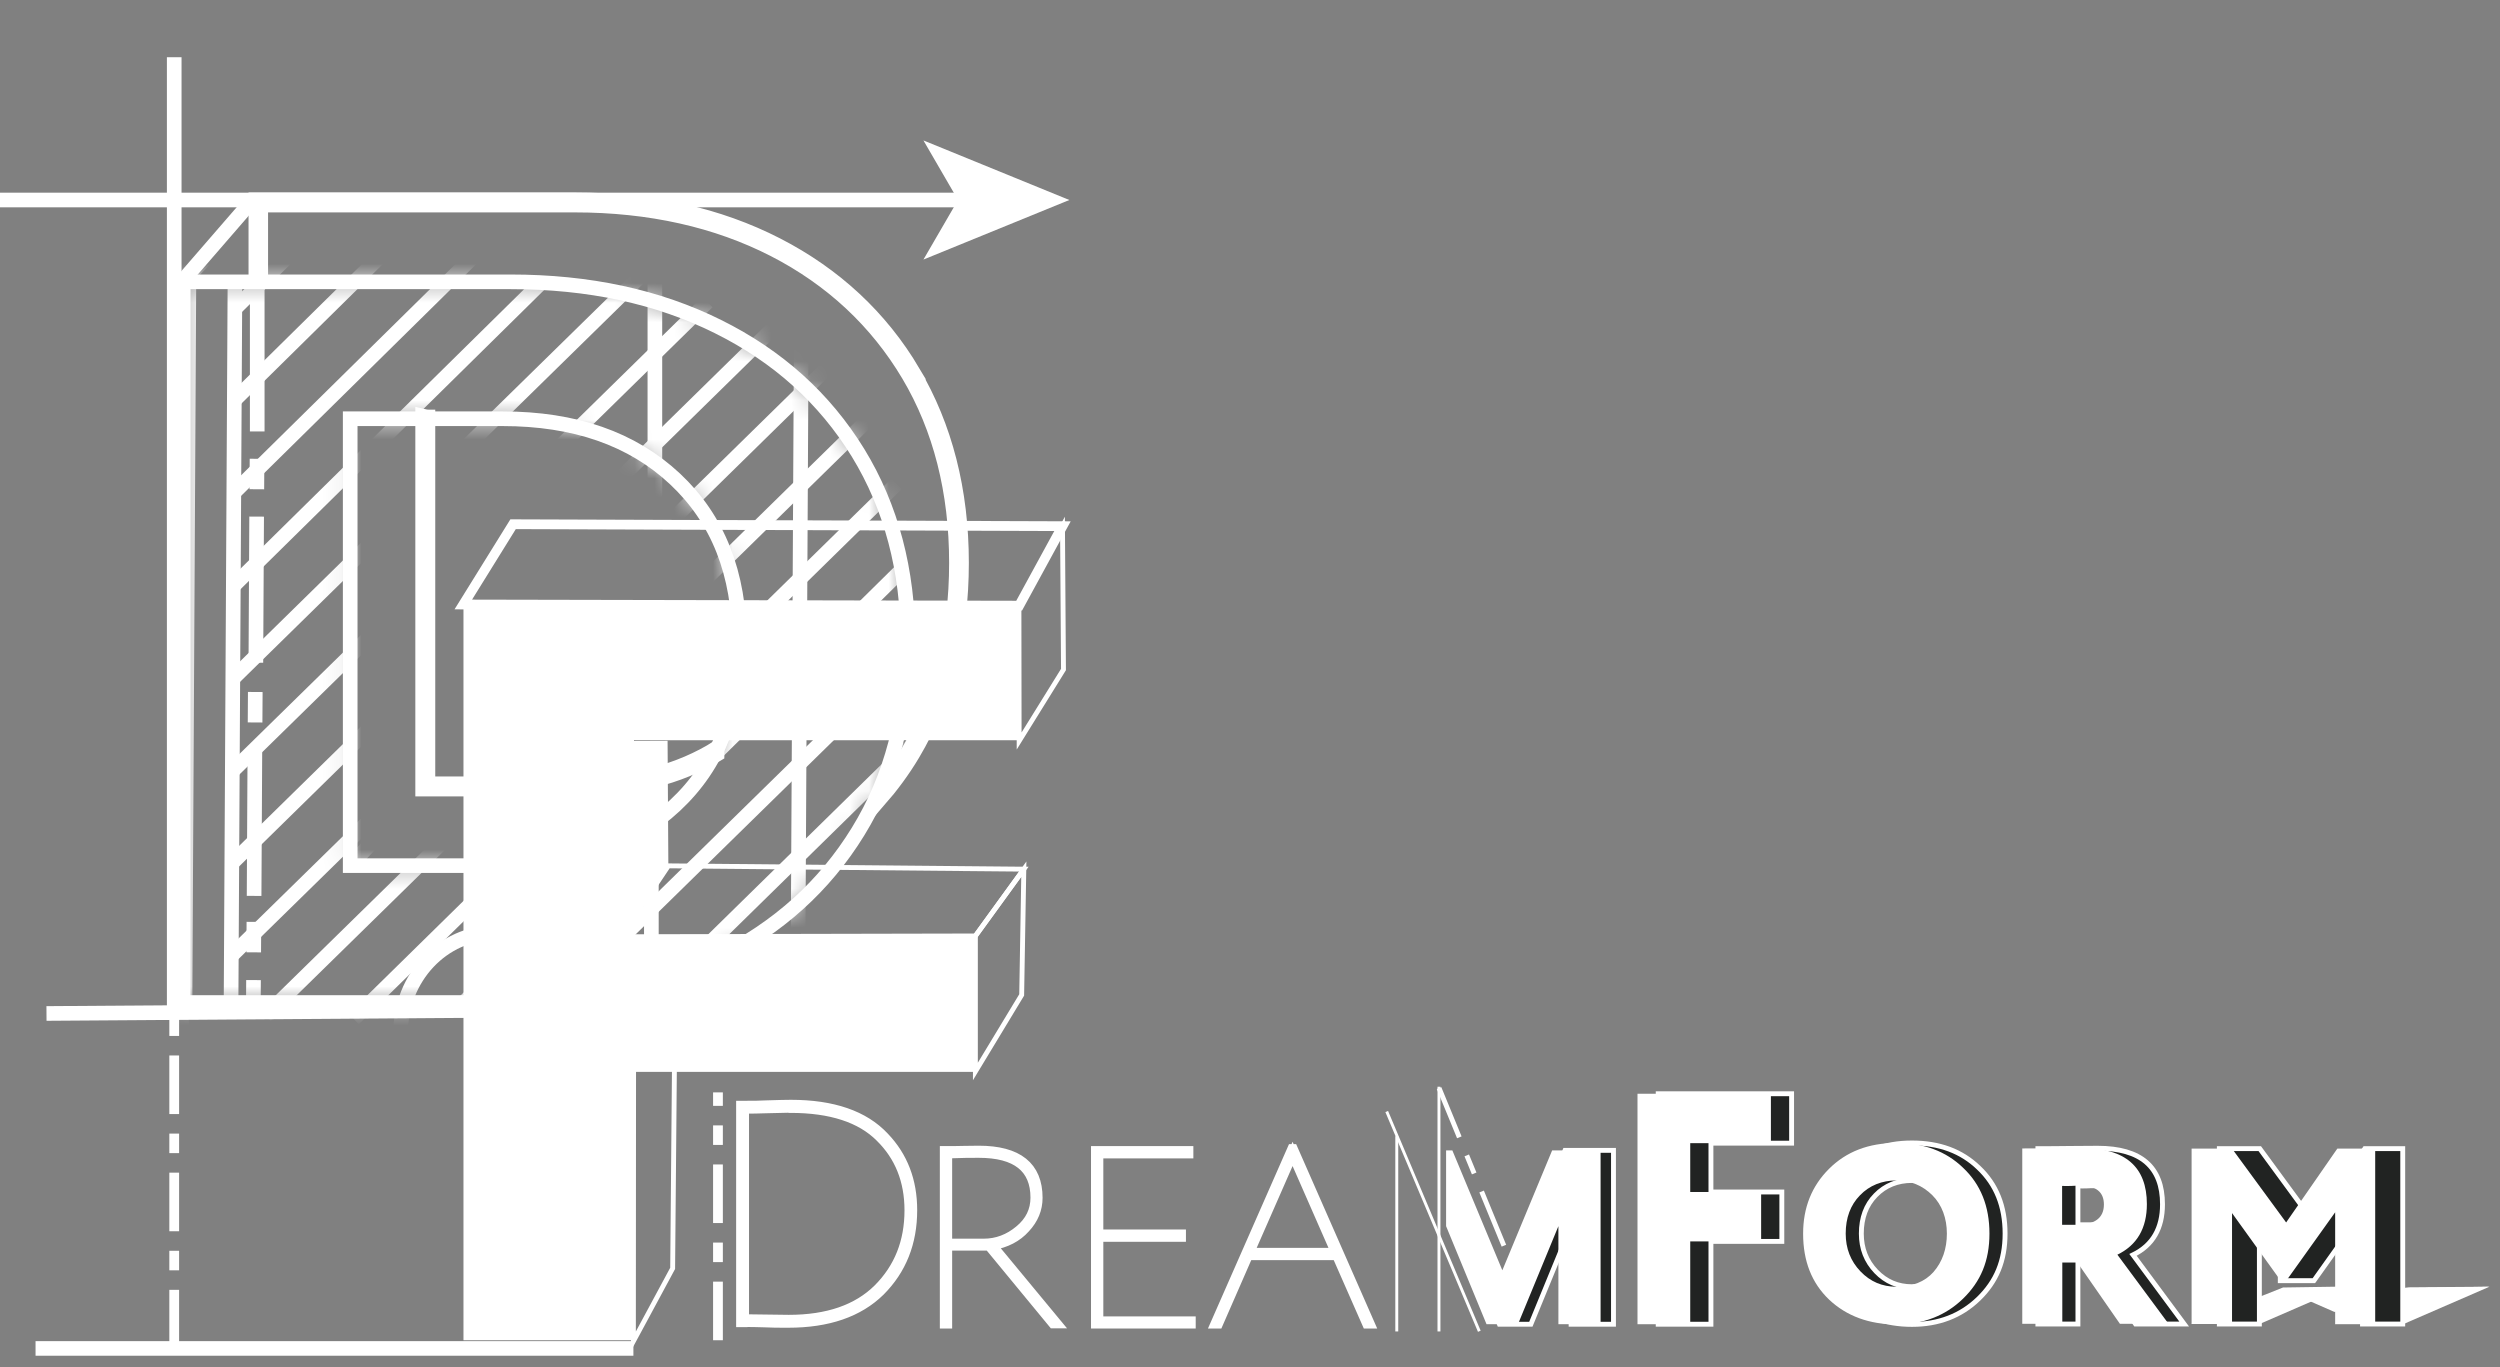 <?xml version="1.0" encoding="UTF-8"?> <svg xmlns="http://www.w3.org/2000/svg" width="128" height="70" viewBox="0 0 128 70" fill="none"><rect x="0" y="0" width="128" height="70" fill="#808080" stroke="none"/><g clip-path="url(#clip0_33_1008)"><path d="M8.92 69.04V48.35" stroke="white" stroke-width="0.5" stroke-miterlimit="10" stroke-dasharray="3 1 1 1"></path><path d="M1.82 69.04H32.43" stroke="white" stroke-width="0.75" stroke-miterlimit="10"></path><path d="M0 10.24H49.45" stroke="white" stroke-width="0.75" stroke-miterlimit="10"></path><path d="M54.75 10.24L47.28 13.29L49.05 10.24L47.28 7.19L54.75 10.24Z" fill="white"></path><mask id="mask0_33_1008" style="mask-type:luminance" maskUnits="userSpaceOnUse" x="9" y="14" width="38" height="38"><path d="M9.38 14.43H26.14C30.15 14.43 33.69 15.19 36.76 16.72C39.84 18.25 42.22 20.4 43.93 23.18C45.63 25.96 46.49 29.19 46.49 32.88C46.49 36.57 45.64 39.8 43.93 42.58C42.22 45.36 39.84 47.51 36.76 49.04C33.68 50.57 30.14 51.33 26.14 51.33H9.38V14.43ZM25.73 44.32C29.42 44.32 32.36 43.29 34.56 41.24C36.76 39.19 37.86 36.4 37.86 32.88C37.86 29.36 36.76 26.58 34.56 24.52C32.36 22.46 29.42 21.44 25.73 21.44H17.93V44.32H25.73Z" fill="white"></path></mask><g mask="url(#mask0_33_1008)"><path d="M18.11 52.17L27.51 42.94" stroke="white" stroke-width="0.75" stroke-miterlimit="10"></path><path d="M13.6 51.99L23.01 42.77" stroke="white" stroke-width="0.75" stroke-miterlimit="10"></path><path d="M23.31 51.76L32.71 42.54" stroke="white" stroke-width="0.75" stroke-miterlimit="10"></path><path d="M27.59 52.17L48.38 31.8" stroke="white" stroke-width="0.75" stroke-miterlimit="10"></path><path d="M28.32 56.15L49.1 35.77" stroke="white" stroke-width="0.75" stroke-miterlimit="10"></path><path d="M11.78 49L21.19 39.78" stroke="white" stroke-width="0.75" stroke-miterlimit="10"></path><path d="M11.81 44.26L21.22 35.03" stroke="white" stroke-width="0.75" stroke-miterlimit="10"></path><path d="M11.87 39.51L21.28 30.29" stroke="white" stroke-width="0.75" stroke-miterlimit="10"></path><path d="M11.87 34.8L21.28 25.57" stroke="white" stroke-width="0.75" stroke-miterlimit="10"></path><path d="M23.35 23.39L32.76 14.17" stroke="white" stroke-width="0.75" stroke-miterlimit="10"></path><path d="M26.82 24.68L36.22 15.46" stroke="white" stroke-width="0.75" stroke-miterlimit="10"></path><path d="M30.69 25.53L40.09 16.31" stroke="white" stroke-width="0.75" stroke-miterlimit="10"></path><path d="M33.22 27.79L42.63 18.56" stroke="white" stroke-width="0.75" stroke-miterlimit="10"></path><path d="M35.56 30.2L44.96 20.98" stroke="white" stroke-width="0.75" stroke-miterlimit="10"></path><path d="M36.5 34L45.9 24.78" stroke="white" stroke-width="0.75" stroke-miterlimit="10"></path><path d="M36.06 39.15L46.23 29.12" stroke="white" stroke-width="0.75" stroke-miterlimit="10"></path><path d="M33.53 27.26V14.09" stroke="white" stroke-width="0.75" stroke-miterlimit="10"></path><path d="M33.35 52.42V39.25" stroke="white" stroke-width="0.75" stroke-miterlimit="10"></path><path d="M12.99 48.76L13 47.2" stroke="white" stroke-width="0.75" stroke-miterlimit="10"></path><path d="M13.15 25.05L13.16 23.49" stroke="white" stroke-width="0.75" stroke-miterlimit="10"></path><path d="M13.17 22.09V14.7" stroke="white" stroke-width="0.75" stroke-miterlimit="10"></path><path d="M11.83 51.39L12.03 14.45" stroke="white" stroke-width="0.75" stroke-miterlimit="10"></path><path d="M9.47 51.46L9.67 14.51" stroke="white" stroke-width="0.75" stroke-miterlimit="10"></path><path d="M12.97 51.74L12.98 50.18" stroke="white" stroke-width="0.75" stroke-miterlimit="10"></path><path d="M13.1 33.93L13.14 26.45" stroke="white" stroke-width="0.75" stroke-miterlimit="10"></path><path d="M13.06 36.99L13.07 35.43" stroke="white" stroke-width="0.75" stroke-miterlimit="10"></path><path d="M13.01 45.87L13.05 38.39" stroke="white" stroke-width="0.75" stroke-miterlimit="10"></path><path d="M40.86 48.81L41.03 16.35" stroke="white" stroke-width="0.75" stroke-miterlimit="10"></path><path d="M11.93 30.02L27.7 14.48" stroke="white" stroke-width="0.75" stroke-miterlimit="10"></path><path d="M11.93 25.27L27.7 9.73" stroke="white" stroke-width="0.75" stroke-miterlimit="10"></path><path d="M11.96 20.53L27.73 4.98" stroke="white" stroke-width="0.75" stroke-miterlimit="10"></path><path d="M12.02 15.81L27.79 0.27" stroke="white" stroke-width="0.75" stroke-miterlimit="10"></path><path d="M13.23 10.37L9.38 14.43" stroke="white" stroke-width="0.75" stroke-miterlimit="10"></path><path d="M17.92 44.32L21.77 40.26" stroke="white" stroke-width="0.75" stroke-miterlimit="10"></path><path d="M9.29 55L9.37 6.42" stroke="white" stroke-width="0.75" stroke-miterlimit="10"></path><path d="M2.26 51.54L46.29 51.23" stroke="white" stroke-width="0.75" stroke-miterlimit="10"></path><path d="M25.34 58.01C28.008 58.01 30.17 55.713 30.17 52.88C30.17 50.047 28.008 47.75 25.34 47.75C22.672 47.75 20.51 50.047 20.51 52.88C20.51 55.713 22.672 58.01 25.34 58.01Z" stroke="white" stroke-width="0.75" stroke-miterlimit="10"></path></g><path d="M9.38 14.43H26.14C30.15 14.43 33.69 15.19 36.76 16.72C39.84 18.25 42.22 20.4 43.93 23.18C45.63 25.96 46.49 29.19 46.49 32.88C46.49 36.57 45.64 39.8 43.93 42.58C42.22 45.36 39.84 47.51 36.76 49.04C33.68 50.57 30.14 51.33 26.14 51.33H9.38V14.43ZM25.73 44.32C29.42 44.32 32.36 43.29 34.56 41.24C36.76 39.19 37.86 36.4 37.86 32.88C37.86 29.36 36.76 26.58 34.56 24.52C32.36 22.46 29.42 21.44 25.73 21.44H17.93V44.32H25.73Z" stroke="white" stroke-width="0.75" stroke-miterlimit="10"></path><path d="M36.75 38.27C34.8 39.5 32.41 40.13 29.58 40.13H21.91V21.35C21.81 21.35 21.73 21.32 21.64 21.3V40.4H29.58C32.37 40.4 34.76 39.8 36.71 38.62C36.71 38.5 36.71 38.38 36.75 38.27Z" stroke="white" stroke-width="0.75" stroke-miterlimit="10"></path><path d="M46.75 19.05C45.1 16.26 42.75 14.07 39.77 12.54C36.79 11.01 33.32 10.23 29.44 10.23H13.1V14.35C13.15 14.35 13.19 14.32 13.24 14.32C13.28 14.32 13.31 14.34 13.35 14.34V10.5H29.43C33.27 10.5 36.7 11.27 39.64 12.78C42.58 14.29 44.89 16.45 46.52 19.19C48.15 21.93 48.97 25.17 48.97 28.82C48.97 32.47 48.15 35.71 46.52 38.45C46.15 39.08 45.72 39.66 45.28 40.23C45.21 40.49 45.11 40.74 45 40.98C45.64 40.24 46.23 39.45 46.74 38.59C48.39 35.81 49.23 32.52 49.23 28.82C49.23 25.12 48.39 21.84 46.74 19.05H46.75Z" stroke="white" stroke-width="0.75" stroke-miterlimit="10"></path><path d="M8.92 51.85V2.93" stroke="white" stroke-width="0.75" stroke-miterlimit="10"></path><path d="M2.38 51.89L46.42 51.58" stroke="white" stroke-width="0.75" stroke-miterlimit="10"></path><path d="M13.03 10.13L9.4 14.32" stroke="white" stroke-width="0.75" stroke-miterlimit="10"></path><path d="M34.22 44.33L31.98 47.81V37.94L34.18 37.93L34.22 44.33Z" fill="white"></path><path d="M34.44 64.94L32.43 68.67L32.44 54.69H34.53L34.44 64.94Z" stroke="white" stroke-width="0.25" stroke-miterlimit="10"></path><path d="M52.31 50.941L49.94 54.861V47.92L52.42 44.501L52.31 50.941Z" stroke="white" stroke-width="0.25" stroke-miterlimit="10"></path><path d="M54.45 34.28L52.18 37.94L52.17 31.03L54.4 26.94L54.45 34.28Z" stroke="white" stroke-width="0.25" stroke-miterlimit="10"></path><path d="M49.94 47.921L31.79 47.961L34.22 44.331L52.42 44.501L49.94 47.921Z" stroke="white" stroke-width="0.25" stroke-miterlimit="10"></path><path d="M52.18 31.01L23.72 30.95L26.27 26.84L54.4 26.94L52.18 31.01Z" stroke="white" stroke-width="0.5" stroke-miterlimit="10"></path><path d="M32.46 37.9V47.87H49.92V54.88H32.46V68.62H23.73V30.89H52.24V37.9H32.46Z" fill="white"></path><path d="M80.13 58.9L77.58 65.04L76.84 65.21H76.52L74.7 62.78L76.77 67.8H78.38L80.44 62.78V67.8H82.61V58.9H80.13Z" fill="#212322" stroke="white" stroke-width="0.25" stroke-miterlimit="10"></path><path d="M116.8 65.98L119.52 67.17L127.46 65.88L123.34 65.91L120.44 66.26L119.69 65.91L116.8 65.98Z" fill="white"></path><path d="M124.23 65.93L127.46 65.88L123.04 67.8H119.54L124.23 65.93Z" fill="white"></path><path d="M116.89 65.92L120.11 65.87L115.69 67.79H112.19L116.89 65.92Z" fill="white"></path><path d="M87.6 67.8H84.9V56H91.73V58.53H87.6V61.03H91.23V63.56H87.6V67.81V67.8Z" fill="#212322" stroke="white" stroke-width="0.25" stroke-miterlimit="10"></path><path d="M93.12 63.16C93.12 61.83 93.56 60.73 94.44 59.85C95.33 58.96 96.48 58.52 97.89 58.52C99.3 58.52 100.43 58.94 101.31 59.79C102.21 60.64 102.66 61.76 102.66 63.16C102.66 64.56 102.21 65.62 101.3 66.5C100.4 67.37 99.26 67.81 97.89 67.81C96.52 67.81 95.35 67.39 94.45 66.54C93.56 65.69 93.12 64.57 93.12 63.17V63.16ZM95.3 63.16C95.3 63.92 95.55 64.57 96.06 65.1C96.56 65.62 97.17 65.88 97.89 65.88C98.71 65.88 99.35 65.63 99.8 65.12C100.25 64.6 100.48 63.94 100.48 63.16C100.48 62.38 100.23 61.69 99.74 61.2C99.24 60.7 98.62 60.44 97.89 60.44C97.16 60.44 96.52 60.69 96.03 61.2C95.54 61.7 95.3 62.36 95.3 63.16Z" fill="#212322" stroke="white" stroke-width="0.25" stroke-miterlimit="10"></path><path d="M106.39 64.65V67.79H104.34V58.81C104.83 58.81 105.37 58.81 105.96 58.8C106.55 58.8 107.03 58.79 107.4 58.79C109.62 58.79 110.72 59.75 110.72 61.66C110.72 62.89 110.22 63.76 109.21 64.25L111.83 67.79H109.34L107.16 64.65H106.4H106.39ZM107.29 60.71C107.29 60.71 107.24 60.71 107.17 60.71C107.1 60.71 106.99 60.71 106.85 60.72C106.71 60.73 106.55 60.72 106.39 60.72V62.71H107.13C108.06 62.71 108.53 62.36 108.53 61.67C108.53 61.02 108.11 60.69 107.29 60.69V60.71Z" fill="#212322" stroke="white" stroke-width="0.25" stroke-miterlimit="10"></path><path d="M123.02 58.81V67.79H120.96V62.07L118.47 65.57H116.75V64.33H117.28L115.68 62.11V67.79H113.63V58.81H115.7L118.47 62.59L121.08 58.81H123.02Z" fill="#212322" stroke="white" stroke-width="0.25" stroke-miterlimit="10"></path><path d="M79.47 58.9L76.92 65.04L74.36 58.9H74.04V62.78L76.11 67.8H77.72L79.79 62.78V67.8H81.95V58.9H79.47Z" fill="white"></path><path d="M38.02 67.7H37.94V56.61H38.1C38.53 56.61 38.9 56.61 39.21 56.59C39.84 56.57 40.27 56.56 40.49 56.56C42.64 56.56 44.24 57.11 45.27 58.21C46.23 59.21 46.71 60.46 46.71 61.96C46.71 63.63 46.16 65.01 45.06 66.11C43.96 67.19 42.39 67.73 40.36 67.73C39.89 67.73 39.48 67.73 39.16 67.71C38.83 67.7 38.45 67.69 38.02 67.69V67.7ZM40.46 56.72C40.25 56.72 39.83 56.73 39.19 56.75C38.87 56.76 38.51 56.77 38.1 56.77V67.54L40.38 67.57C42.38 67.57 43.9 67.04 44.96 65.99C46.03 64.92 46.56 63.58 46.56 61.97C46.56 60.45 46.06 59.2 45.06 58.22C44.07 57.23 42.54 56.73 40.47 56.73L40.46 56.72Z" fill="white" stroke="white" stroke-width="0.5" stroke-miterlimit="10"></path><path d="M48.5 63.79V67.77H48.37V58.93C48.71 58.93 49.03 58.93 49.33 58.92C49.63 58.92 49.89 58.91 50.11 58.91C52.12 58.91 53.13 59.72 53.13 61.33C53.13 61.9 52.92 62.42 52.49 62.88C52.08 63.34 51.51 63.64 50.79 63.76L54.1 67.76H53.92L50.64 63.78H48.51L48.5 63.79ZM50.1 59.03C49.77 59.03 49.24 59.03 48.5 59.06V63.67H50.37C51.04 63.67 51.65 63.44 52.19 62.99C52.74 62.54 53.01 61.98 53.01 61.32C53.01 59.8 52.04 59.03 50.11 59.03H50.1Z" fill="white" stroke="white" stroke-width="0.5" stroke-miterlimit="10"></path><path d="M60.97 67.77H56.11V58.93H60.85V59.06H56.24V63.2H60.47V63.33H56.24V67.65H60.97V67.78V67.77Z" fill="white" stroke="white" stroke-width="0.5" stroke-miterlimit="10"></path><path d="M62.37 67.77H62.23L66.16 58.83H66.2L70.13 67.77H69.99L68.45 64.27H63.9L62.37 67.77ZM68.4 64.14L66.18 59.08L63.96 64.14H68.4Z" fill="white" stroke="white" stroke-width="0.5" stroke-miterlimit="10"></path><path d="M86.54 67.8H83.84V56H90.67V58.53H86.54V61.03H90.17V63.56H86.54V67.81V67.8Z" fill="white"></path><path d="M92.32 63.16C92.32 61.83 92.76 60.73 93.64 59.85C94.53 58.96 95.68 58.52 97.09 58.52C98.5 58.52 99.63 58.94 100.51 59.79C101.41 60.64 101.86 61.76 101.86 63.16C101.86 64.56 101.41 65.62 100.5 66.5C99.6 67.37 98.46 67.81 97.09 67.81C95.72 67.81 94.55 67.39 93.65 66.54C92.76 65.69 92.32 64.57 92.32 63.17V63.16ZM94.5 63.16C94.5 63.92 94.75 64.57 95.26 65.1C95.76 65.62 96.37 65.88 97.09 65.88C97.91 65.88 98.55 65.63 99 65.12C99.45 64.6 99.68 63.94 99.68 63.16C99.68 62.38 99.43 61.69 98.94 61.2C98.44 60.7 97.82 60.44 97.09 60.44C96.36 60.44 95.72 60.69 95.23 61.2C94.74 61.7 94.5 62.36 94.5 63.16Z" fill="white"></path><path d="M105.59 64.64V67.78H103.54V58.8C104.03 58.8 104.57 58.8 105.16 58.79C105.75 58.79 106.23 58.78 106.6 58.78C108.81 58.78 109.92 59.74 109.92 61.65C109.92 62.88 109.42 63.75 108.41 64.24L111.03 67.78H108.54L106.36 64.64H105.6H105.59ZM106.48 60.71C106.48 60.71 106.43 60.71 106.36 60.71C106.29 60.71 106.18 60.71 106.04 60.72C105.9 60.73 105.74 60.72 105.58 60.72V62.71H106.32C107.25 62.71 107.72 62.36 107.72 61.67C107.72 61.02 107.3 60.7 106.48 60.7V60.71Z" fill="white"></path><path d="M114.26 67.79H112.21V58.81H114.28L117.05 62.59L119.67 58.81H121.61V67.79H119.56V62.07L117.06 65.57H116.77L114.28 62.11V67.79H114.26Z" fill="white"></path><path d="M73.75 55.64H73.6V68.17H73.75V55.64Z" fill="white"></path><path d="M71.59 58.18H71.44V68.17H71.59V58.18Z" fill="white"></path><path d="M71.069 56.88L70.931 56.938L75.672 68.19L75.81 68.132L71.069 56.88Z" fill="white"></path><path d="M36.76 68.62V55.93" stroke="white" stroke-width="0.5" stroke-miterlimit="10" stroke-dasharray="3 1 1 1"></path><path d="M77 63.78L73.68 55.71" stroke="white" stroke-width="0.25" stroke-miterlimit="10" stroke-dasharray="3 1 1 1"></path></g><defs><clipPath id="clip0_33_1008"><rect width="127.46" height="69.42" fill="white"></rect></clipPath></defs></svg> 